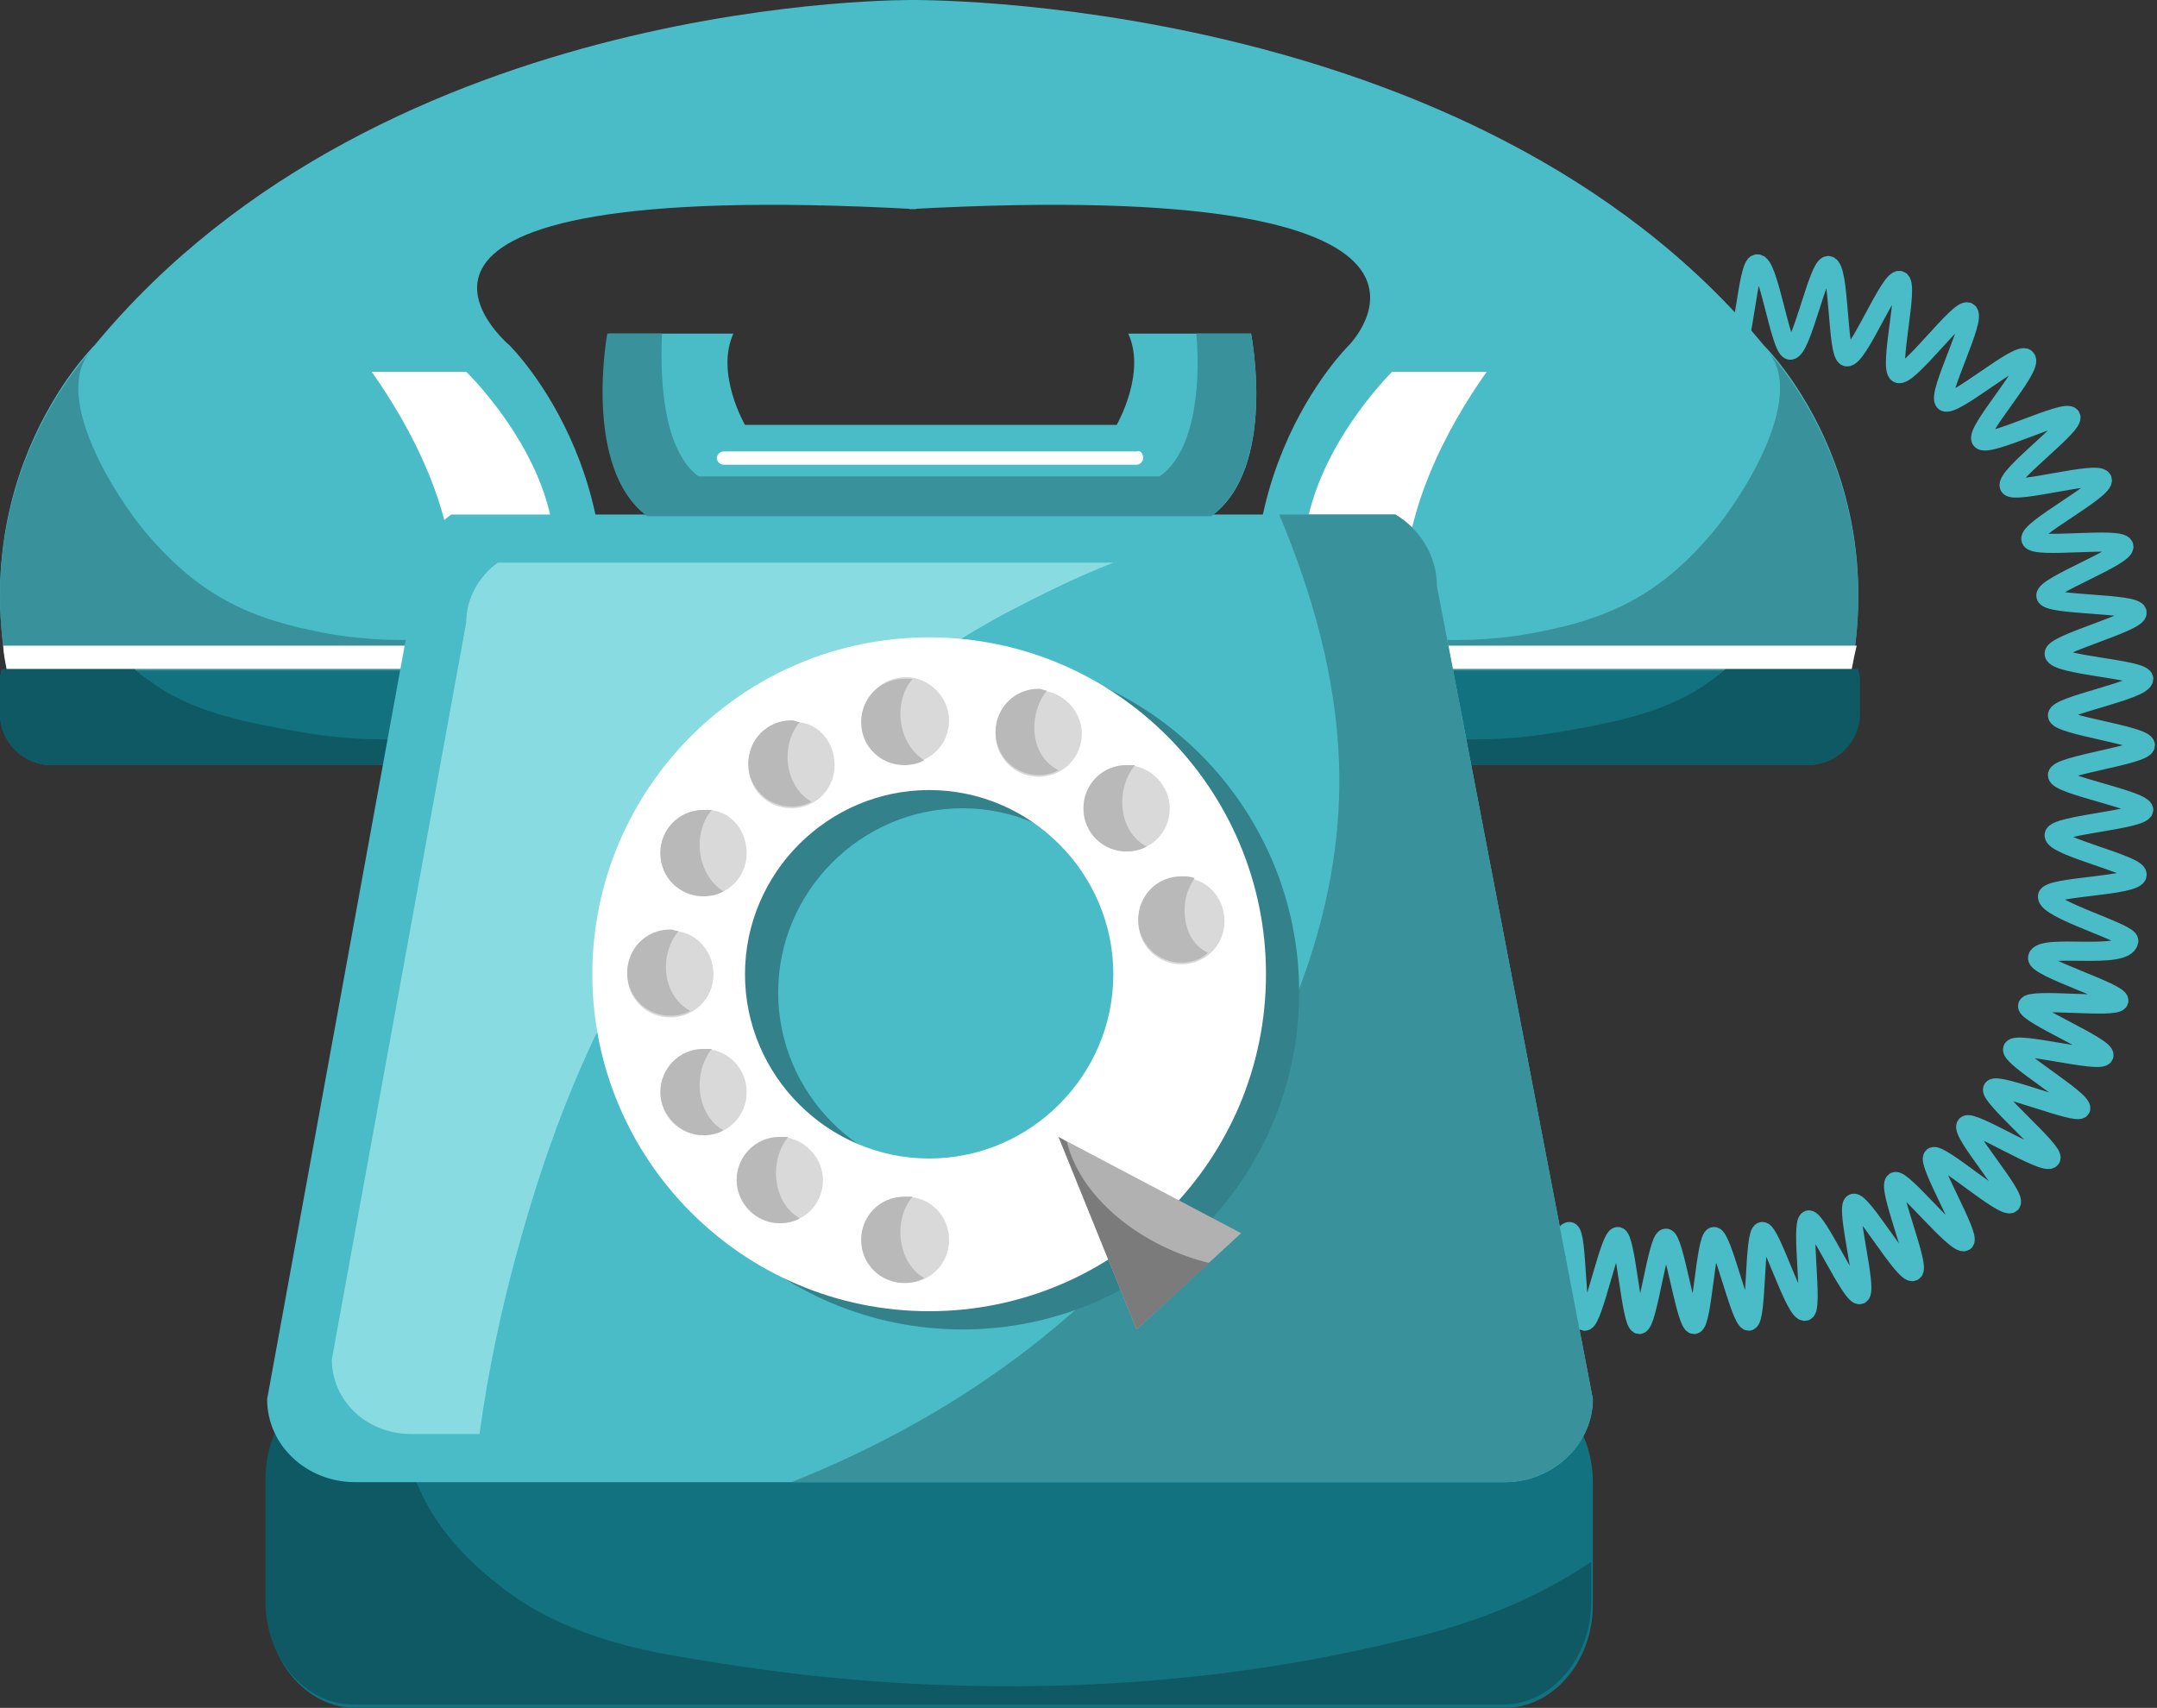 <svg width="149" height="118" viewBox="0 0 149 118" fill="none" xmlns="http://www.w3.org/2000/svg">
<rect x="0" y="0" width="149" height="118" fill="#333333" stroke="none"/>
<g clip-path="url(#clip0_2106_1704)">
<path d="M107.509 87.267C107.509 87.382 104.529 90.478 105.675 90.707C106.134 90.822 107.738 84.974 108.426 85.088C108.999 85.203 108.77 91.166 109.458 91.281C110.031 91.396 111.177 85.433 111.75 85.433C112.323 85.433 112.667 91.51 113.24 91.51C113.813 91.51 114.501 85.547 115.074 85.547C115.647 85.547 116.449 91.51 117.022 91.51C117.595 91.51 117.825 85.433 118.398 85.433C118.971 85.433 120.232 91.281 120.805 91.281C121.378 91.166 121.148 85.203 121.722 85.088C122.295 84.974 124.014 90.822 124.702 90.593C125.275 90.478 124.358 84.515 124.931 84.286C125.504 84.171 127.911 89.675 128.484 89.446C129.057 89.217 127.452 83.368 128.025 83.139C128.598 82.91 131.578 88.185 132.152 87.841C132.725 87.611 130.318 81.992 130.891 81.648C131.349 81.304 135.132 86.121 135.705 85.776C136.163 85.433 133.068 80.272 133.527 79.928C133.985 79.584 138.455 83.598 138.914 83.139C139.372 82.68 135.361 78.208 135.819 77.749C136.163 77.291 141.321 80.616 141.665 80.043C142.008 79.584 137.309 75.685 137.653 75.227C137.997 74.768 143.498 77.061 143.728 76.603C143.957 76.029 138.799 73.048 139.028 72.474C139.258 71.901 145.103 73.506 145.332 72.933C145.562 72.36 139.945 70.066 140.06 69.493C140.175 68.919 146.249 69.722 146.364 69.149C146.478 68.575 140.633 66.855 140.748 66.167C140.977 65.135 146.822 66.397 147.052 65.02C147.166 64.447 141.321 62.842 141.435 61.924C141.55 61.236 147.625 61.236 147.625 60.434C147.739 59.745 141.779 58.484 141.894 57.681C142.008 56.993 147.968 56.649 148.083 55.961C148.083 55.273 142.123 54.241 142.123 53.553C142.123 52.865 148.198 52.177 148.198 51.489C148.198 50.801 142.123 50.113 142.123 49.425C142.123 48.737 148.083 47.705 148.083 46.902C148.083 46.214 142.008 45.984 141.894 45.182C141.779 44.494 147.739 43.003 147.625 42.315C147.51 41.627 141.435 41.856 141.321 41.168C141.206 40.48 146.937 38.416 146.708 37.728C146.478 37.04 140.518 37.957 140.289 37.269C140.06 36.581 145.447 33.829 145.218 33.141C144.988 32.453 139.143 34.173 138.799 33.6C138.455 32.912 143.384 29.357 143.04 28.783C142.696 28.21 137.309 30.962 136.851 30.389C136.392 29.815 140.518 25.343 139.945 24.77C139.487 24.196 134.902 28.21 134.329 27.751C133.756 27.293 136.622 21.903 135.934 21.559C135.361 21.215 131.808 26.146 131.12 25.802C130.432 25.458 131.922 19.609 131.235 19.38C130.547 19.151 128.369 24.77 127.567 24.655C126.879 24.54 127.108 18.463 126.306 18.348C125.618 18.233 124.472 24.196 123.67 24.196C122.982 24.196 122.18 18.119 121.378 18.233C120.69 18.233 120.461 24.311 119.658 24.426" stroke="#4ABCC8" stroke-width="1.323" stroke-miterlimit="10"/>
<path d="M6.533 23.852C6.533 23.852 -3.897 34.059 1.604 50.572H19.484H22.235H40.115C45.617 34.059 35.187 23.852 35.187 23.852C35.187 23.852 21.203 12.156 63.267 14.449V0C63.267 0 26.705 -0.573 6.533 23.852Z" fill="#4ABCC8"/>
<path d="M37.709 42.774C32.551 44.264 26.935 44.723 21.662 43.576C16.505 42.544 13.295 40.595 10.086 36.811C8.138 34.517 3.209 27.063 6.533 23.967C6.533 23.967 -3.897 34.173 1.605 50.686H40.115C41.261 47.246 41.72 44.15 41.72 41.283C40.459 41.856 39.084 42.315 37.709 42.774Z" fill="#39929B"/>
<path d="M0.115 46.214C0.115 46.443 0 46.673 0 46.902V49.31C0 51.26 1.605 52.865 3.553 52.865H38.052C40.001 52.865 41.605 51.26 41.605 49.31V47.017C41.605 46.787 41.605 46.558 41.491 46.328H0.115V46.214Z" fill="#127280"/>
<path d="M20.745 50.572C17.422 49.998 13.639 49.31 10.774 47.361C10.315 47.017 9.742 46.673 9.284 46.214H0.115C0.115 46.443 0 46.673 0 47.017V49.31C0 51.26 1.605 52.865 3.553 52.865H38.052C40.001 52.865 41.605 51.26 41.605 49.31V47.475C39.313 48.737 36.677 49.425 34.155 50.113C29.685 51.26 25.33 51.374 20.745 50.572Z" fill="#0E5963"/>
<path d="M0.458 46.214H41.262C41.376 45.641 41.491 45.067 41.491 44.608H0.229C0.229 45.067 0.344 45.641 0.458 46.214Z" fill="white"/>
<path d="M32.207 25.687H25.674C28.425 29.586 31.519 35.32 31.405 41.512C35.645 40.939 38.282 39.104 38.282 39.104C38.855 32.109 32.207 25.687 32.207 25.687Z" fill="white"/>
<path d="M121.836 23.852C121.836 23.852 132.266 34.058 126.765 50.572H108.885H106.134H88.254C82.752 34.058 93.182 23.852 93.182 23.852C93.182 23.852 104.758 12.155 62.809 14.449V5.43608e-05C62.809 5.43608e-05 101.664 -0.573 121.836 23.852Z" fill="#4ABCC8"/>
<path d="M90.661 42.774C95.818 44.264 101.435 44.723 106.707 43.576C111.865 42.544 115.074 40.595 118.283 36.811C120.231 34.517 125.16 27.063 121.836 23.967C121.836 23.967 132.266 34.173 126.765 50.686H88.254C87.108 47.246 86.649 44.15 86.649 41.283C87.91 41.856 89.285 42.315 90.661 42.774Z" fill="#39929B"/>
<path d="M128.255 46.214C128.255 46.443 128.369 46.673 128.369 46.902V49.31C128.369 51.26 126.765 52.865 124.816 52.865H90.202C88.254 52.865 86.649 51.26 86.649 49.31V47.017C86.649 46.787 86.649 46.558 86.764 46.328H128.255V46.214Z" fill="#127280"/>
<path d="M107.738 50.572C111.062 49.998 114.845 49.31 117.71 47.361C118.168 47.017 118.741 46.673 119.2 46.214H128.369C128.369 46.443 128.484 46.673 128.484 46.902V49.31C128.484 51.26 126.879 52.865 124.931 52.865H90.202C88.254 52.865 86.649 51.26 86.649 49.31V47.475C88.942 48.737 91.578 49.425 94.099 50.113C98.684 51.26 103.039 51.374 107.738 50.572Z" fill="#0E5963"/>
<path d="M127.911 46.214H87.108C86.993 45.641 86.878 45.067 86.878 44.608H128.255C128.14 45.067 128.025 45.641 127.911 46.214Z" fill="white"/>
<path d="M96.162 25.687H102.695C99.945 29.586 96.85 35.32 96.965 41.512C92.724 40.939 90.088 39.104 90.088 39.104C89.629 32.109 96.162 25.687 96.162 25.687Z" fill="white"/>
<path d="M110.031 110.89C110.031 114.789 107.28 118 103.956 118H24.528C21.204 118 18.453 114.789 18.453 110.89V102.404C18.453 98.505 21.204 95.294 24.528 95.294H103.956C107.28 95.294 110.031 98.505 110.031 102.404V110.89Z" fill="#127280"/>
<path d="M96.965 113.298C86.305 115.936 75.302 116.853 64.414 116.395C58.568 116.165 52.723 115.477 46.878 114.445C42.637 113.757 38.052 112.381 34.614 109.629C30.831 106.762 27.966 102.863 27.852 97.932C27.852 97.015 27.852 95.983 27.966 95.065H24.413C21.089 95.065 18.338 98.276 18.338 102.175V110.661C18.338 114.56 21.089 117.771 24.413 117.771H103.842C107.165 117.771 109.916 114.56 109.916 110.661V107.909C106.019 110.546 101.549 112.266 96.965 113.298Z" fill="#0E5963"/>
<path d="M99.257 40.48C99.257 38.416 98.111 36.581 96.391 35.549H31.175C29.685 36.581 28.768 38.301 28.768 40.136L18.453 96.671C18.453 99.881 21.204 102.404 24.528 102.404H103.956C107.28 102.404 110.031 99.767 110.031 96.671L99.257 40.48Z" fill="#4ABCC8"/>
<path d="M35.76 86.35C38.167 77.52 41.72 68.575 47.451 61.121C53.181 53.553 60.746 47.131 69.342 42.429C71.749 41.168 74.271 39.907 76.907 38.875H34.385C33.124 39.792 32.207 41.283 32.207 43.003L22.923 93.918C22.923 96.785 25.33 99.079 28.425 99.079H33.124C33.697 94.836 34.614 90.478 35.76 86.35Z" fill="#89DBE2"/>
<path d="M99.257 40.48C99.257 38.416 98.111 36.581 96.391 35.549H88.368C90.661 41.053 92.265 46.672 92.495 52.636C92.838 62.039 89.4 71.098 84.242 79.011C76.907 90.134 66.477 97.703 54.672 102.404H103.956C107.28 102.404 110.031 99.767 110.031 96.671L99.257 40.48Z" fill="#39929B"/>
<path d="M66.477 45.296C53.64 45.296 43.21 55.732 43.21 68.575C43.21 81.419 53.64 91.854 66.477 91.854C79.314 91.854 89.744 81.419 89.744 68.575C89.744 55.732 79.314 45.296 66.477 45.296ZM66.477 81.304C59.485 81.304 53.755 75.57 53.755 68.575C53.755 61.58 59.485 55.846 66.477 55.846C73.468 55.846 79.199 61.58 79.199 68.575C79.199 75.57 73.583 81.304 66.477 81.304Z" fill="#33828B"/>
<path d="M51.577 75.456C51.577 77.176 50.202 78.437 48.597 78.437C46.878 78.437 45.617 77.061 45.617 75.456C45.617 73.85 46.992 72.474 48.597 72.474C50.316 72.474 51.577 73.85 51.577 75.456Z" fill="#D9D9D9"/>
<path d="M49.17 72.474C48.941 72.474 48.826 72.474 48.597 72.474C46.878 72.474 45.617 73.85 45.617 75.456C45.617 77.061 46.992 78.437 48.597 78.437C49.055 78.437 49.628 78.323 49.972 78.093C48.138 77.061 47.795 74.194 49.17 72.474Z" fill="#D9D9D9"/>
<path d="M64.185 44.035C51.348 44.035 40.918 54.47 40.918 67.314C40.918 80.157 51.348 90.593 64.185 90.593C77.022 90.593 87.451 80.157 87.451 67.314C87.451 54.47 77.022 44.035 64.185 44.035ZM64.185 80.043C57.193 80.043 51.462 74.309 51.462 67.314C51.462 60.319 57.193 54.585 64.185 54.585C71.176 54.585 76.907 60.319 76.907 67.314C76.907 74.309 71.176 80.043 64.185 80.043Z" fill="white"/>
<path d="M84.586 63.644C84.586 65.364 83.211 66.626 81.606 66.626C79.887 66.626 78.626 65.25 78.626 63.644C78.626 61.924 80.001 60.663 81.606 60.663C83.211 60.548 84.586 61.924 84.586 63.644Z" fill="#D9D9D9"/>
<path d="M81.835 62.956V62.842C81.835 62.039 82.065 61.351 82.523 60.663C82.179 60.548 81.95 60.548 81.606 60.548C79.887 60.548 78.626 61.924 78.626 63.53C78.626 65.25 80.001 66.511 81.606 66.511C82.294 66.511 82.981 66.282 83.44 65.823C82.408 65.364 81.835 64.218 81.835 62.956Z" fill="#B9B9B9"/>
<path d="M80.804 55.846C80.804 57.567 79.428 58.828 77.824 58.828C76.105 58.828 74.844 57.452 74.844 55.846C74.844 54.126 76.219 52.865 77.824 52.865C79.428 52.865 80.804 54.241 80.804 55.846Z" fill="#D9D9D9"/>
<path d="M78.397 52.865C78.168 52.865 78.053 52.865 77.824 52.865C76.105 52.865 74.844 54.241 74.844 55.846C74.844 57.567 76.219 58.828 77.824 58.828C78.282 58.828 78.855 58.713 79.199 58.484C77.251 57.452 77.022 54.585 78.397 52.865Z" fill="#B9B9B9"/>
<path d="M65.56 49.769C65.56 51.489 64.185 52.75 62.58 52.75C60.861 52.75 59.6 51.374 59.6 49.769C59.6 48.048 60.975 46.787 62.58 46.787C64.185 46.787 65.56 48.163 65.56 49.769Z" fill="#D9D9D9"/>
<path d="M63.038 46.902C62.809 46.902 62.695 46.902 62.465 46.902C60.746 46.902 59.485 48.278 59.485 49.883C59.485 51.603 60.861 52.865 62.465 52.865C62.924 52.865 63.497 52.75 63.841 52.521C62.007 51.374 61.663 48.507 63.038 46.902Z" fill="#B9B9B9"/>
<path d="M74.729 50.686C74.729 52.406 73.354 53.667 71.749 53.667C70.03 53.667 68.769 52.291 68.769 50.686C68.769 48.966 70.144 47.705 71.749 47.705C73.354 47.705 74.729 49.081 74.729 50.686Z" fill="#D9D9D9"/>
<path d="M72.322 47.705C72.093 47.705 71.978 47.59 71.749 47.59C70.03 47.59 68.769 48.966 68.769 50.571C68.769 52.291 70.144 53.553 71.749 53.553C72.208 53.553 72.781 53.438 73.124 53.209C71.176 52.291 70.947 49.425 72.322 47.705Z" fill="#B9B9B9"/>
<path d="M57.651 52.865C57.651 54.585 56.276 55.846 54.672 55.846C52.952 55.846 51.691 54.47 51.691 52.865C51.691 51.145 53.067 49.883 54.672 49.883C56.391 49.769 57.651 51.145 57.651 52.865Z" fill="#D9D9D9"/>
<path d="M55.245 49.883C55.015 49.883 54.901 49.769 54.672 49.769C52.952 49.769 51.691 51.145 51.691 52.75C51.691 54.47 53.067 55.732 54.672 55.732C55.13 55.732 55.703 55.617 56.047 55.388C54.213 54.356 53.869 51.489 55.245 49.883Z" fill="#B9B9B9"/>
<path d="M51.577 58.943C51.577 60.663 50.202 61.924 48.597 61.924C46.878 61.924 45.617 60.548 45.617 58.943C45.617 57.222 46.992 55.961 48.597 55.961C50.316 55.846 51.577 57.222 51.577 58.943Z" fill="#D9D9D9"/>
<path d="M49.17 55.961C48.941 55.961 48.826 55.961 48.597 55.961C46.878 55.961 45.617 57.337 45.617 58.943C45.617 60.663 46.992 61.924 48.597 61.924C49.055 61.924 49.628 61.809 49.972 61.58C48.138 60.433 47.795 57.566 49.17 55.961Z" fill="#B9B9B9"/>
<path d="M49.285 67.314C49.285 69.034 47.909 70.295 46.305 70.295C44.585 70.295 43.325 68.919 43.325 67.314C43.325 65.594 44.7 64.332 46.305 64.332C47.909 64.218 49.285 65.594 49.285 67.314Z" fill="#D9D9D9"/>
<path d="M46.878 64.332C46.648 64.332 46.534 64.218 46.305 64.218C44.585 64.218 43.325 65.594 43.325 67.199C43.325 68.919 44.7 70.181 46.305 70.181C46.763 70.181 47.336 70.066 47.68 69.837C45.731 68.805 45.502 65.938 46.878 64.332Z" fill="#B9B9B9"/>
<path d="M51.577 75.456C51.577 77.176 50.202 78.437 48.597 78.437C46.878 78.437 45.617 77.061 45.617 75.456C45.617 73.85 46.992 72.474 48.597 72.474C50.316 72.474 51.577 73.85 51.577 75.456Z" fill="#D9D9D9"/>
<path d="M49.17 72.474C48.941 72.474 48.826 72.474 48.597 72.474C46.878 72.474 45.617 73.85 45.617 75.456C45.617 77.061 46.992 78.437 48.597 78.437C49.055 78.437 49.628 78.323 49.972 78.093C48.138 77.061 47.795 74.194 49.17 72.474Z" fill="#B9B9B9"/>
<path d="M56.849 81.534C56.849 83.254 55.474 84.515 53.869 84.515C52.15 84.515 50.889 83.139 50.889 81.534C50.889 79.928 52.265 78.552 53.869 78.552C55.474 78.552 56.849 79.928 56.849 81.534Z" fill="#D9D9D9"/>
<path d="M54.442 78.552C54.213 78.552 54.099 78.552 53.869 78.552C52.15 78.552 50.889 79.928 50.889 81.534C50.889 83.139 52.265 84.515 53.869 84.515C54.328 84.515 54.901 84.4 55.245 84.171C53.411 83.139 53.067 80.272 54.442 78.552Z" fill="#B9B9B9"/>
<path d="M65.56 85.662C65.56 87.382 64.185 88.643 62.58 88.643C60.861 88.643 59.6 87.267 59.6 85.662C59.6 83.942 60.975 82.68 62.58 82.68C64.185 82.68 65.56 83.942 65.56 85.662Z" fill="#D9D9D9"/>
<path d="M63.038 82.68C62.809 82.68 62.695 82.68 62.465 82.68C60.746 82.68 59.485 84.056 59.485 85.662C59.485 87.382 60.861 88.643 62.465 88.643C62.924 88.643 63.497 88.529 63.841 88.299C62.007 87.267 61.663 84.286 63.038 82.68Z" fill="#B9B9B9"/>
<path d="M73.125 78.552L78.512 91.854L85.732 85.203L73.125 78.552Z" fill="#B1B1B1"/>
<path d="M73.698 78.896L73.125 78.552L78.512 91.854L83.555 87.267C79.199 86.235 74.729 83.024 73.698 78.896Z" fill="#7B7B7B"/>
<path d="M77.938 23.05C79.199 25.802 77.136 29.357 77.136 29.357H68.998H59.6H51.462C51.462 29.357 49.399 25.802 50.66 23.05H42.064C42.064 23.05 40.345 32.338 44.815 35.664H59.6H68.998H83.669C88.254 32.338 86.42 23.05 86.42 23.05H77.938Z" fill="#4ABCC8"/>
<path d="M86.42 23.05H82.638C82.867 25.458 82.867 30.962 80.116 32.912H68.082H60.288H48.253C45.617 30.962 45.617 25.458 45.731 23.05H41.949C41.949 23.05 40.23 32.338 44.7 35.664H59.485H68.884H83.669C88.254 32.224 86.42 23.05 86.42 23.05Z" fill="#39929B"/>
<path d="M78.97 31.65C78.97 31.88 78.741 32.109 78.511 32.109H49.972C49.743 32.109 49.514 31.88 49.514 31.65C49.514 31.421 49.743 31.192 49.972 31.192H78.511C78.741 31.077 78.97 31.306 78.97 31.65Z" fill="white"/>
</g>
<defs>
<clipPath id="clip0_2106_1704">
<rect width="149" height="118" fill="white"/>
</clipPath>
</defs>
</svg>
